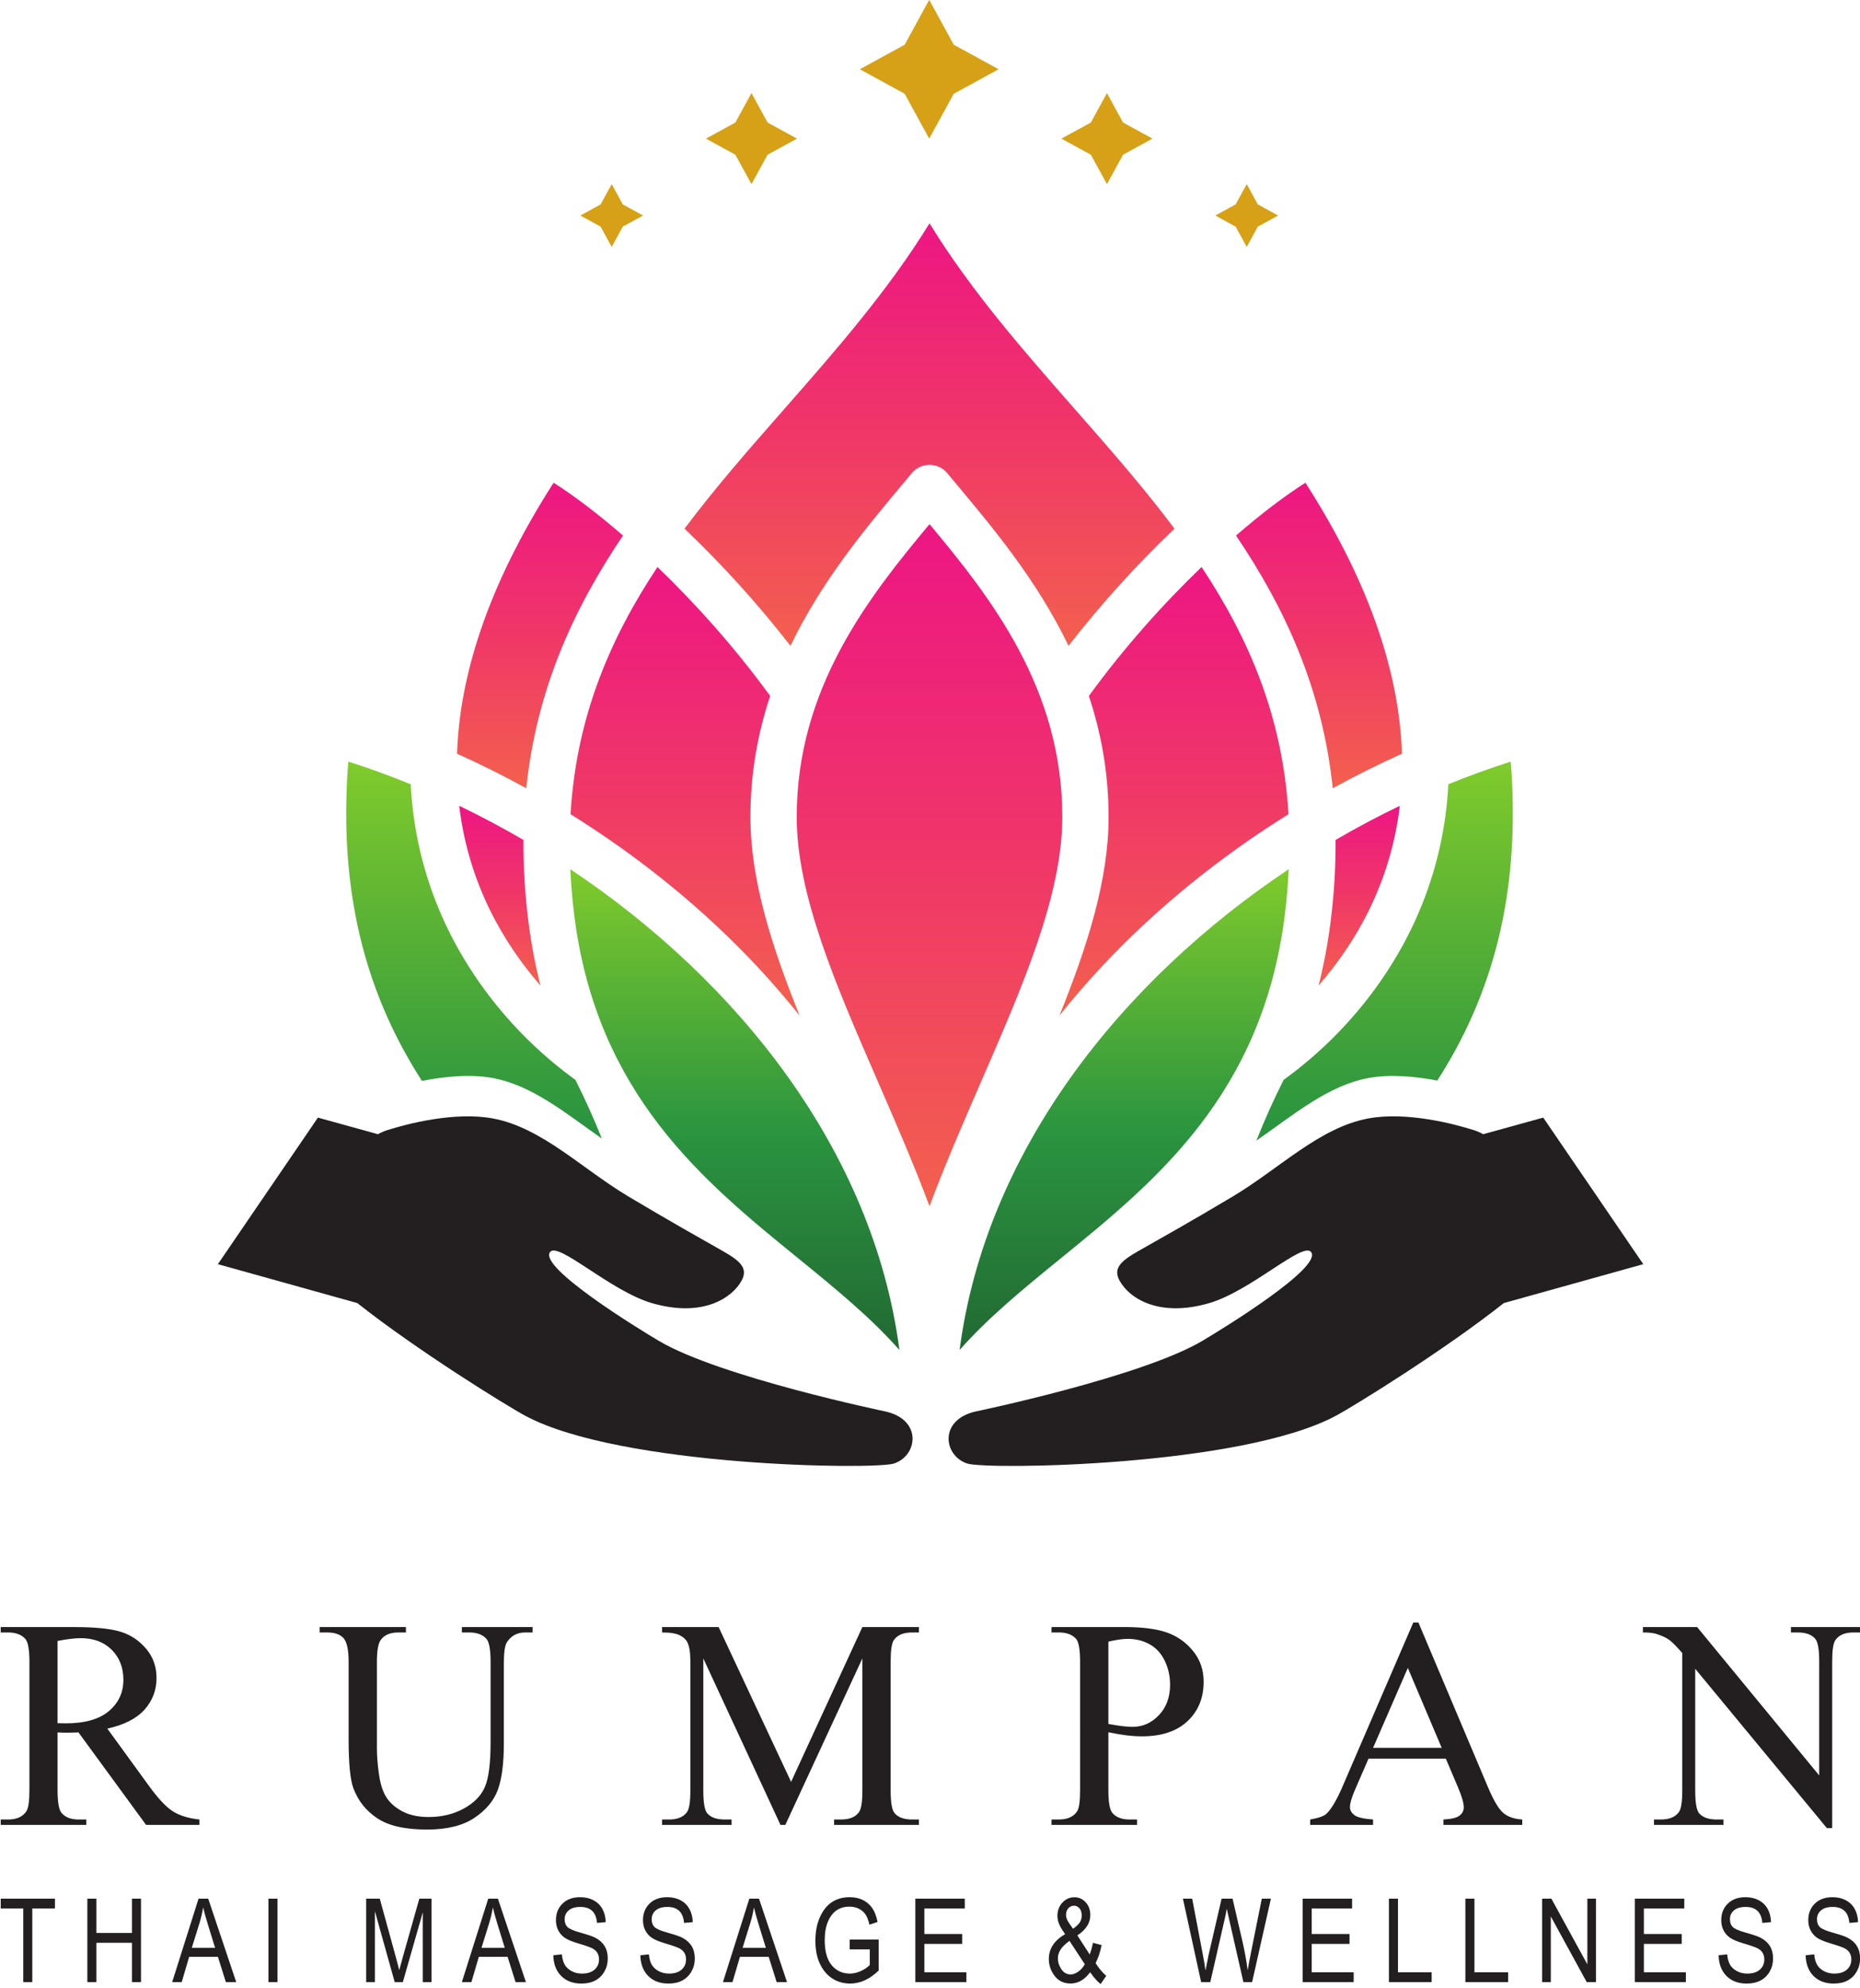 <?xml version="1.0" encoding="UTF-8" standalone="no"?>
<!-- Created with Inkscape (http://www.inkscape.org/) -->

<svg
   width="114.278mm"
   height="122.098mm"
   viewBox="0 0 114.278 122.098"
   version="1.1"
   id="svg5808"
   sodipodi:docname="rumpan-flower-logo-w-larger-text.svg"
   inkscape:version="1.2.2 (b0a8486541, 2022-12-01)"
   xmlns:inkscape="http://www.inkscape.org/namespaces/inkscape"
   xmlns:sodipodi="http://sodipodi.sourceforge.net/DTD/sodipodi-0.dtd"
   xmlns="http://www.w3.org/2000/svg"
   xmlns:svg="http://www.w3.org/2000/svg">
  <sodipodi:namedview
     id="namedview5810"
     pagecolor="#ffffff"
     bordercolor="#666666"
     borderopacity="1.0"
     inkscape:showpageshadow="2"
     inkscape:pageopacity="0.0"
     inkscape:pagecheckerboard="0"
     inkscape:deskcolor="#d1d1d1"
     inkscape:document-units="mm"
     showgrid="false"
     inkscape:zoom="1.0228101"
     inkscape:cx="-116.34613"
     inkscape:cy="415.5219"
     inkscape:window-width="1920"
     inkscape:window-height="1013"
     inkscape:window-x="0"
     inkscape:window-y="0"
     inkscape:window-maximized="1"
     inkscape:current-layer="g5278" />
  <defs
     id="defs5805">
    <linearGradient
       x1="0"
       y1="0"
       x2="1"
       y2="0"
       gradientUnits="userSpaceOnUse"
       gradientTransform="matrix(0,255.201,255.201,0,854.354,1677.577)"
       spreadMethod="pad"
       id="linearGradient5030">
      <stop
         style="stop-opacity:1;stop-color:#226933"
         offset="0"
         id="stop5024" />
      <stop
         style="stop-opacity:1;stop-color:#2a943f"
         offset="0.45"
         id="stop5026" />
      <stop
         style="stop-opacity:1;stop-color:#80cb2c"
         offset="1"
         id="stop5028" />
    </linearGradient>
    <linearGradient
       x1="0"
       y1="0"
       x2="1"
       y2="0"
       gradientUnits="userSpaceOnUse"
       gradientTransform="matrix(0,255.201,255.201,0,616.18,1677.577)"
       spreadMethod="pad"
       id="linearGradient5052">
      <stop
         style="stop-opacity:1;stop-color:#226933"
         offset="0"
         id="stop5046" />
      <stop
         style="stop-opacity:1;stop-color:#2a943f"
         offset="0.45"
         id="stop5048" />
      <stop
         style="stop-opacity:1;stop-color:#80cb2c"
         offset="1"
         id="stop5050" />
    </linearGradient>
    <linearGradient
       x1="0"
       y1="0"
       x2="1"
       y2="0"
       gradientUnits="userSpaceOnUse"
       gradientTransform="matrix(0,263.117,263.117,0,790.044,1761.283)"
       spreadMethod="pad"
       id="linearGradient5074">
      <stop
         style="stop-opacity:1;stop-color:#f3604e"
         offset="0"
         id="stop5068" />
      <stop
         style="stop-opacity:1;stop-color:#f03768"
         offset="0.502"
         id="stop5070" />
      <stop
         style="stop-opacity:1;stop-color:#ed1683"
         offset="1"
         id="stop5072" />
    </linearGradient>
    <linearGradient
       x1="0"
       y1="0"
       x2="1"
       y2="0"
       gradientUnits="userSpaceOnUse"
       gradientTransform="matrix(0,173.028,173.028,0,891.434,1834.828)"
       spreadMethod="pad"
       id="linearGradient5096">
      <stop
         style="stop-opacity:1;stop-color:#f3604e"
         offset="0"
         id="stop5090" />
      <stop
         style="stop-opacity:1;stop-color:#f03768"
         offset="0.502"
         id="stop5092" />
      <stop
         style="stop-opacity:1;stop-color:#ed1683"
         offset="1"
         id="stop5094" />
    </linearGradient>
    <linearGradient
       x1="0"
       y1="0"
       x2="1"
       y2="0"
       gradientUnits="userSpaceOnUse"
       gradientTransform="matrix(0,173.028,173.028,0,702.753,1834.828)"
       spreadMethod="pad"
       id="linearGradient5118">
      <stop
         style="stop-opacity:1;stop-color:#f3604e"
         offset="0"
         id="stop5112" />
      <stop
         style="stop-opacity:1;stop-color:#f03768"
         offset="0.502"
         id="stop5114" />
      <stop
         style="stop-opacity:1;stop-color:#ed1683"
         offset="1"
         id="stop5116" />
    </linearGradient>
    <linearGradient
       x1="0"
       y1="0"
       x2="1"
       y2="0"
       gradientUnits="userSpaceOnUse"
       gradientTransform="matrix(0,162.986,162.986,0,746.75,1977.448)"
       spreadMethod="pad"
       id="linearGradient5140">
      <stop
         style="stop-opacity:1;stop-color:#f3604e"
         offset="0"
         id="stop5134" />
      <stop
         style="stop-opacity:1;stop-color:#f03768"
         offset="0.502"
         id="stop5136" />
      <stop
         style="stop-opacity:1;stop-color:#ed1683"
         offset="1"
         id="stop5138" />
    </linearGradient>
    <linearGradient
       x1="0"
       y1="0"
       x2="1"
       y2="0"
       gradientUnits="userSpaceOnUse"
       gradientTransform="matrix(0,117.866,117.866,0,959.582,1922.508)"
       spreadMethod="pad"
       id="linearGradient5162">
      <stop
         style="stop-opacity:1;stop-color:#f3604e"
         offset="0"
         id="stop5156" />
      <stop
         style="stop-opacity:1;stop-color:#f03768"
         offset="0.502"
         id="stop5158" />
      <stop
         style="stop-opacity:1;stop-color:#ed1683"
         offset="1"
         id="stop5160" />
    </linearGradient>
    <linearGradient
       x1="0"
       y1="0"
       x2="1"
       y2="0"
       gradientUnits="userSpaceOnUse"
       gradientTransform="matrix(0,117.866,117.866,0,658.958,1922.508)"
       spreadMethod="pad"
       id="linearGradient5184">
      <stop
         style="stop-opacity:1;stop-color:#f3604e"
         offset="0"
         id="stop5178" />
      <stop
         style="stop-opacity:1;stop-color:#f03768"
         offset="0.502"
         id="stop5180" />
      <stop
         style="stop-opacity:1;stop-color:#ed1683"
         offset="1"
         id="stop5182" />
    </linearGradient>
    <linearGradient
       x1="0"
       y1="0"
       x2="1"
       y2="0"
       gradientUnits="userSpaceOnUse"
       gradientTransform="matrix(0,69.329,69.329,0,991.44,1846.409)"
       spreadMethod="pad"
       id="linearGradient5206">
      <stop
         style="stop-opacity:1;stop-color:#f3604e"
         offset="0"
         id="stop5200" />
      <stop
         style="stop-opacity:1;stop-color:#f03768"
         offset="0.502"
         id="stop5202" />
      <stop
         style="stop-opacity:1;stop-color:#ed1683"
         offset="1"
         id="stop5204" />
    </linearGradient>
    <linearGradient
       x1="0"
       y1="0"
       x2="1"
       y2="0"
       gradientUnits="userSpaceOnUse"
       gradientTransform="matrix(0,69.329,69.329,0,659.791,1846.409)"
       spreadMethod="pad"
       id="linearGradient5228">
      <stop
         style="stop-opacity:1;stop-color:#f3604e"
         offset="0"
         id="stop5222" />
      <stop
         style="stop-opacity:1;stop-color:#f03768"
         offset="0.502"
         id="stop5224" />
      <stop
         style="stop-opacity:1;stop-color:#ed1683"
         offset="1"
         id="stop5226" />
    </linearGradient>
    <linearGradient
       x1="0"
       y1="0"
       x2="1"
       y2="0"
       gradientUnits="userSpaceOnUse"
       gradientTransform="matrix(0,185.469,185.469,0,852.901,1705.813)"
       spreadMethod="pad"
       id="linearGradient5250">
      <stop
         style="stop-opacity:1;stop-color:#226933"
         offset="0"
         id="stop5244" />
      <stop
         style="stop-opacity:1;stop-color:#2a943f"
         offset="0.45"
         id="stop5246" />
      <stop
         style="stop-opacity:1;stop-color:#80cb2c"
         offset="1"
         id="stop5248" />
    </linearGradient>
    <linearGradient
       x1="0"
       y1="0"
       x2="1"
       y2="0"
       gradientUnits="userSpaceOnUse"
       gradientTransform="matrix(0,185.469,185.469,0,702.669,1705.813)"
       spreadMethod="pad"
       id="linearGradient5272">
      <stop
         style="stop-opacity:1;stop-color:#226933"
         offset="0"
         id="stop5266" />
      <stop
         style="stop-opacity:1;stop-color:#2a943f"
         offset="0.45"
         id="stop5268" />
      <stop
         style="stop-opacity:1;stop-color:#80cb2c"
         offset="1"
         id="stop5270" />
    </linearGradient>
    <clipPath
       clipPathUnits="userSpaceOnUse"
       id="clipPath5282">
      <path
         d="M 0,0 H 1683.78 V 2383.937 H 0 Z"
         id="path5280" />
    </clipPath>
  </defs>
  <g
     inkscape:label="Ebene 1"
     inkscape:groupmode="layer"
     id="layer1"
     transform="translate(-52.439,-59.308)">
    <g
       id="g6488"
       transform="matrix(0.451,0,0,0.451,46.529,53.332)">
      <g
         id="g4992"
         transform="matrix(0.353,0,0,-0.353,139.691,32.132)">
        <path
           d="M 0,0 9.467,17.308 26.775,26.775 9.467,36.241 0,53.55 -9.466,36.241 -26.775,26.775 -9.466,17.308 Z"
           style="fill:#d6a116;fill-opacity:1;fill-rule:nonzero;stroke:none"
           id="path4994" />
      </g>
      <g
         id="g4996"
         transform="matrix(0.353,0,0,-0.353,96.436,46.876)">
        <path
           d="M 0,0 4.282,7.83 12.113,12.113 4.282,16.396 0,24.226 -4.282,16.396 -12.113,12.113 -4.282,7.83 Z"
           style="fill:#d6a116;fill-opacity:1;fill-rule:nonzero;stroke:none"
           id="path4998" />
      </g>
      <g
         id="g5000"
         transform="matrix(0.353,0,0,-0.353,182.945,46.876)">
        <path
           d="M 0,0 4.282,7.83 12.113,12.113 4.282,16.396 0,24.226 -4.282,16.396 -12.113,12.113 -4.282,7.83 Z"
           style="fill:#d6a116;fill-opacity:1;fill-rule:nonzero;stroke:none"
           id="path5002" />
      </g>
      <g
         id="g5004"
         transform="matrix(0.353,0,0,-0.353,163.904,38.329)">
        <path
           d="M 0,0 6.211,11.357 17.568,17.568 6.211,23.779 0,35.136 -6.211,23.779 -17.568,17.568 -6.211,11.357 Z"
           style="fill:#d6a116;fill-opacity:1;fill-rule:nonzero;stroke:none"
           id="path5006" />
      </g>
      <g
         id="g5008"
         transform="matrix(0.353,0,0,-0.353,115.478,38.329)">
        <path
           d="M 0,0 6.211,11.357 17.568,17.568 6.211,23.779 0,35.136 -6.211,23.779 -17.568,17.568 -6.211,11.357 Z"
           style="fill:#d6a116;fill-opacity:1;fill-rule:nonzero;stroke:none"
           id="path5010" />
      </g>
      <g
         id="g5012"
         transform="matrix(0.353,0,0,-0.353,-157.244,799.24)">
        <g
           id="g5014">
          <g
             id="g5020">
            <g
               id="g5022">
              <path
                 d="m 1041.512,1924.054 c -0.802,-15.854 -4.125,-31.205 -9.997,-46.013 v 0 c -10.527,-26.552 -29.541,-50.683 -53.564,-68.019 v 0 c -3.735,-7.398 -7.379,-15.487 -10.509,-23.439 v 0 c 14.398,9.979 27.603,21.27 43.28,24.156 v 0 c 8.537,1.57 18.294,0.585 26.527,-0.989 v 0 c 20.099,31.216 29.908,66.151 29.107,107.711 v 0 c -0.109,5.613 -0.363,10.646 -0.78,15.317 v 0 c -8.02,-2.541 -16.058,-5.458 -24.064,-8.724"
                 style="fill:url(#linearGradient5030);stroke:none"
                 id="path5032" />
            </g>
          </g>
        </g>
      </g>
      <g
         id="g5034"
         transform="matrix(0.353,0,0,-0.353,-157.244,799.24)">
        <g
           id="g5036">
          <g
             id="g5042">
            <g
               id="g5044">
              <path
                 d="m 616.226,1917.461 c -0.803,-41.62 9.035,-76.596 29.191,-107.846 v 0 c 8.38,1.657 18.481,2.741 27.269,1.124 v 0 c 15.264,-2.811 28.185,-13.588 42.144,-23.365 v 0 c -3.058,7.696 -6.588,15.496 -10.199,22.648 v 0 c -24.024,17.336 -43.037,41.467 -53.565,68.019 v 0 c -5.871,14.808 -9.194,30.159 -9.997,46.013 v 0 c -8.005,3.266 -16.043,6.183 -24.063,8.724 v 0 c -0.417,-4.671 -0.672,-9.704 -0.78,-15.317"
                 style="fill:url(#linearGradient5052);stroke:none"
                 id="path5054" />
            </g>
          </g>
        </g>
      </g>
      <g
         id="g5056"
         transform="matrix(0.353,0,0,-0.353,-157.244,799.24)">
        <g
           id="g5058">
          <g
             id="g5064">
            <g
               id="g5066">
              <path
                 d="m 790.043,1911.416 c 0,-30.084 15.16,-64.918 31.209,-101.795 v 0 c 6.853,-15.75 13.868,-31.871 20.039,-48.338 v 0 c 6.171,16.467 13.186,32.588 20.04,48.338 v 0 c 16.048,36.877 31.207,71.711 31.207,101.795 v 0 c 0,49.688 -27.699,84.748 -51.247,112.984 v 0 c -23.548,-28.236 -51.248,-63.296 -51.248,-112.984"
                 style="fill:url(#linearGradient5074);stroke:none"
                 id="path5076" />
            </g>
          </g>
        </g>
      </g>
      <g
         id="g5078"
         transform="matrix(0.353,0,0,-0.353,-157.244,799.24)">
        <g
           id="g5080">
          <g
             id="g5086">
            <g
               id="g5088">
              <path
                 d="m 902.79,1958.115 c 4.706,-14.149 7.611,-29.649 7.611,-46.699 v 0 c 0,-24.215 -8.164,-49.816 -18.967,-76.588 v 0 c 5.108,6.38 10.523,12.662 16.276,18.822 v 0 c 20.842,22.31 45.454,42.267 72.119,58.851 v 0 c -2.235,37.646 -15.35,67.919 -33.55,95.356 v 0 c -14.801,-14.221 -30.04,-31.24 -43.489,-49.742"
                 style="fill:url(#linearGradient5096);stroke:none"
                 id="path5098" />
            </g>
          </g>
        </g>
      </g>
      <g
         id="g5100"
         transform="matrix(0.353,0,0,-0.353,-157.244,799.24)">
        <g
           id="g5102">
          <g
             id="g5108">
            <g
               id="g5110">
              <path
                 d="m 702.753,1912.501 c 26.665,-16.584 51.277,-36.541 72.118,-58.851 v 0 c 5.755,-6.16 11.168,-12.442 16.277,-18.822 v 0 c -10.803,26.772 -18.967,52.373 -18.967,76.588 v 0 c 0,17.05 2.905,32.55 7.611,46.699 v 0 c -13.449,18.502 -28.689,35.521 -43.489,49.742 v 0 c -18.2,-27.437 -31.316,-57.71 -33.55,-95.356"
                 style="fill:url(#linearGradient5118);stroke:none"
                 id="path5120" />
            </g>
          </g>
        </g>
      </g>
      <g
         id="g5122"
         transform="matrix(0.353,0,0,-0.353,-157.244,799.24)">
        <g
           id="g5124">
          <g
             id="g5130">
            <g
               id="g5132">
              <path
                 d="m 785.268,2068.838 c -13.457,-15.319 -26.7,-30.398 -38.518,-46.19 v 0 c 14.287,-13.586 28.45,-29.16 40.885,-45.2 v 0 c 11.987,24.957 28.848,45.134 42.792,61.809 v 0 l 3.996,4.788 c 1.697,2.041 4.214,3.221 6.868,3.221 v 0 c 2.653,0 5.171,-1.18 6.867,-3.221 v 0 l 3.996,-4.788 c 13.945,-16.675 30.806,-36.852 42.792,-61.809 v 0 c 12.437,16.04 26.599,31.614 40.886,45.2 v 0 c -11.818,15.792 -25.062,30.871 -38.519,46.19 v 0 c -19.682,22.405 -39.951,45.48 -56.022,71.596 v 0 c -16.072,-26.116 -36.341,-49.191 -56.023,-71.596"
                 style="fill:url(#linearGradient5140);stroke:none"
                 id="path5142" />
            </g>
          </g>
        </g>
      </g>
      <g
         id="g5144"
         transform="matrix(0.353,0,0,-0.353,-157.244,799.24)">
        <g
           id="g5146">
          <g
             id="g5152">
            <g
               id="g5154">
              <path
                 d="m 959.583,2020.004 c 18.853,-27.904 33.328,-59.135 37.327,-97.496 v 0 c 8.751,4.818 17.673,9.267 26.713,13.319 v 0 c -0.951,29.083 -11.151,63.836 -37.258,104.547 v 0 c -7.924,-5.03 -17.095,-11.982 -26.782,-20.37"
                 style="fill:url(#linearGradient5162);stroke:none"
                 id="path5164" />
            </g>
          </g>
        </g>
      </g>
      <g
         id="g5166"
         transform="matrix(0.353,0,0,-0.353,-157.244,799.24)">
        <g
           id="g5168">
          <g
             id="g5174">
            <g
               id="g5176">
              <path
                 d="m 658.958,1935.827 c 9.041,-4.052 17.963,-8.501 26.713,-13.319 v 0 c 3.999,38.361 18.475,69.592 37.328,97.496 v 0 c -9.688,8.388 -18.859,15.34 -26.782,20.37 v 0 c -26.107,-40.711 -36.306,-75.464 -37.259,-104.547"
                 style="fill:url(#linearGradient5184);stroke:none"
                 id="path5186" />
            </g>
          </g>
        </g>
      </g>
      <g
         id="g5188"
         transform="matrix(0.353,0,0,-0.353,-157.244,799.24)">
        <g
           id="g5190">
          <g
             id="g5196">
            <g
               id="g5198">
              <path
                 d="m 997.982,1902.568 c 0.078,-10.157 -0.516,-20.768 -1.953,-31.943 v 0 c -1.102,-8.574 -2.665,-16.612 -4.589,-24.216 v 0 c 13.855,15.874 27.724,38.843 31.351,69.33 v 0 c -8.367,-4.02 -16.655,-8.416 -24.809,-13.171"
                 style="fill:url(#linearGradient5206);stroke:none"
                 id="path5208" />
            </g>
          </g>
        </g>
      </g>
      <g
         id="g5210"
         transform="matrix(0.353,0,0,-0.353,-157.244,799.24)">
        <g
           id="g5212">
          <g
             id="g5218">
            <g
               id="g5220">
              <path
                 d="m 691.141,1846.409 c -1.923,7.604 -3.486,15.642 -4.588,24.216 v 0 c -1.437,11.175 -2.031,21.786 -1.954,31.943 v 0 c -8.154,4.755 -16.441,9.151 -24.808,13.171 v 0 c 3.627,-30.487 17.496,-53.456 31.35,-69.33"
                 style="fill:url(#linearGradient5228);stroke:none"
                 id="path5230" />
            </g>
          </g>
        </g>
      </g>
      <g
         id="g5232"
         transform="matrix(0.353,0,0,-0.353,-157.244,799.24)">
        <g
           id="g5234">
          <g
             id="g5240">
            <g
               id="g5242">
              <path
                 d="m 852.901,1705.813 c 11.201,12.68 24.982,23.912 39.246,35.516 v 0 c 36.251,29.49 77.339,62.915 86.166,131.576 v 0 c 0.812,6.318 1.322,12.428 1.6,18.377 v 0 C 915.57,1848.376 863.001,1782.867 852.901,1705.813"
                 style="fill:url(#linearGradient5250);stroke:none"
                 id="path5252" />
            </g>
          </g>
        </g>
      </g>
      <g
         id="g5254"
         transform="matrix(0.353,0,0,-0.353,-157.244,799.24)">
        <g
           id="g5256">
          <g
             id="g5262">
            <g
               id="g5264">
              <path
                 d="m 704.269,1872.905 c 8.826,-68.661 49.915,-102.086 86.166,-131.576 v 0 c 14.263,-11.604 28.045,-22.836 39.245,-35.516 v 0 c -10.099,77.054 -62.669,142.563 -127.011,185.469 v 0 c 0.279,-5.949 0.787,-12.059 1.6,-18.377"
                 style="fill:url(#linearGradient5272);stroke:none"
                 id="path5274" />
            </g>
          </g>
        </g>
      </g>
      <g
         id="g5276"
         transform="matrix(0.353,0,0,-0.353,-157.244,799.24)">
        <g
           id="g5278"
           clip-path="url(#clipPath5282)">
          <g
             id="g5284"
             transform="translate(559.518,1524.69)">
            <path
               d="m 0,0 c -4.206,0.45 -7.616,1.5 -10.23,3.152 -2.615,1.65 -5.741,4.989 -9.378,10.018 l -15.914,21.893 c 6.479,1.426 11.262,3.864 14.351,7.317 3.088,3.451 4.632,7.522 4.632,12.213 0,4.39 -1.355,8.169 -4.064,11.34 -2.709,3.17 -6.006,5.347 -9.889,6.529 -3.884,1.182 -9.918,1.773 -18.102,1.773 H -76.67 v -2.083 h 2.898 c 2.917,0 5.115,-0.825 6.593,-2.476 1.06,-1.164 1.591,-4.146 1.591,-8.949 V 11.425 c 0,-4.353 -0.397,-7.111 -1.193,-8.273 C -68.183,1.05 -70.514,0 -73.772,0 h -2.898 v -2.082 h 33.021 V 0 h -3.012 c -2.88,0 -5.04,0.825 -6.48,2.476 -1.061,1.163 -1.591,4.146 -1.591,8.949 V 33.6 c 0.606,-0.038 1.193,-0.066 1.762,-0.085 0.568,-0.019 1.098,-0.028 1.591,-0.028 1.212,0 2.785,0.037 4.718,0.113 L -20.574,-2.082 H 0 Z m -54.732,68.888 c 3.751,0.712 6.725,1.069 8.923,1.069 4.963,0 8.951,-1.491 11.964,-4.474 3.012,-2.983 4.518,-6.858 4.518,-11.622 0,-4.878 -1.867,-8.892 -5.598,-12.044 -3.733,-3.152 -9.274,-4.728 -16.624,-4.728 -0.341,0 -0.777,0.009 -1.308,0.028 -0.531,0.019 -1.156,0.029 -1.875,0.029 z m 158.933,3.264 c 2.918,0 5.116,-0.825 6.593,-2.476 1.061,-1.201 1.592,-4.184 1.592,-8.949 V 29.829 c 0,-8.105 -0.73,-13.855 -2.189,-17.25 C 108.738,9.183 106.02,6.397 102.042,4.221 98.063,2.045 93.554,0.957 88.515,0.957 c -3.941,0 -7.266,0.694 -9.975,2.082 -2.709,1.388 -4.784,3.152 -6.223,5.291 -1.44,2.138 -2.435,5.121 -2.984,8.948 -0.55,3.827 -0.824,7.223 -0.824,10.187 v 33.262 c 0,4.278 0.473,7.092 1.421,8.442 1.364,1.989 3.637,2.983 6.82,2.983 h 2.956 v 2.083 H 46.4 v -2.083 h 2.899 c 2.917,0 5.03,-0.731 6.337,-2.195 1.307,-1.463 1.961,-4.54 1.961,-9.23 V 30.898 c 0,-9.193 0.605,-15.459 1.818,-18.798 1.819,-4.878 4.907,-8.761 9.265,-11.65 4.356,-2.889 10.741,-4.333 19.153,-4.333 7.729,0 13.839,1.51 18.329,4.53 4.49,3.02 7.502,6.641 9.037,10.862 1.534,4.222 2.302,10.159 2.302,17.813 v 30.955 c 0,4.239 0.398,6.941 1.193,8.104 1.629,2.514 3.959,3.771 6.991,3.771 h 2.899 v 2.083 H 101.303 V 72.152 Z M 226.135,-2.082 255.86,62.134 v -50.99 c 0,-4.278 -0.417,-7.017 -1.25,-8.217 C 253.283,0.975 250.972,0 247.676,0 h -2.728 v -2.082 h 32.737 V 0 h -2.672 c -3.031,0 -5.248,0.788 -6.649,2.364 -1.062,1.162 -1.592,4.089 -1.592,8.78 v 49.865 c 0,4.277 0.417,7.015 1.251,8.217 1.364,1.95 3.694,2.926 6.99,2.926 h 2.672 v 2.083 H 255.86 L 228.352,14.521 200.389,74.235 h -21.825 v -2.083 c 3.145,0 5.428,-0.366 6.849,-1.097 1.421,-0.732 2.396,-1.642 2.927,-2.73 0.758,-1.501 1.137,-3.94 1.137,-7.316 V 11.144 c 0,-4.278 -0.418,-7.017 -1.251,-8.217 C 186.862,0.975 184.551,0 181.292,0 h -2.728 v -2.082 h 26.827 V 0 h -2.729 c -3.031,0 -5.248,0.788 -6.649,2.364 -1.023,1.162 -1.535,4.089 -1.535,8.78 v 50.99 L 224.26,-2.082 Z m 131.596,34.556 c 2.16,-0.263 4.168,-0.394 6.025,-0.394 7.577,0 13.441,1.951 17.59,5.853 4.149,3.902 6.223,8.968 6.223,15.196 0,4.578 -1.364,8.536 -4.092,11.876 -2.728,3.339 -6.081,5.712 -10.059,7.119 -3.979,1.407 -9.416,2.111 -16.312,2.111 h -28.247 v -2.083 h 2.899 c 2.917,0 5.115,-0.825 6.592,-2.476 1.023,-1.164 1.535,-4.146 1.535,-8.949 V 11.425 c 0,-4.353 -0.379,-7.111 -1.137,-8.273 C 337.346,1.05 335.016,0 331.758,0 h -2.899 V -2.082 H 361.88 V 0 h -2.955 c -2.918,0 -5.097,0.825 -6.536,2.476 -1.062,1.163 -1.592,4.146 -1.592,8.949 v 22.231 c 2.463,-0.526 4.774,-0.92 6.934,-1.182 m -6.934,36.133 c 3.031,0.712 5.513,1.069 7.446,1.069 3.182,0 6.024,-0.704 8.525,-2.111 2.501,-1.407 4.433,-3.527 5.797,-6.359 1.364,-2.834 2.046,-5.901 2.046,-9.202 0,-4.804 -1.431,-8.715 -4.291,-11.735 -2.861,-3.021 -6.262,-4.531 -10.202,-4.531 -1.099,0 -2.425,0.094 -3.978,0.282 -1.554,0.187 -3.335,0.469 -5.343,0.844 z M 485.69,12.494 c 1.515,-3.565 2.273,-6.172 2.273,-7.823 0,-1.238 -0.54,-2.289 -1.62,-3.151 C 485.263,0.656 483.189,0.15 480.12,0 v -2.082 h 30.406 V 0 c -3.145,0.187 -5.598,1.041 -7.36,2.561 -1.762,1.519 -3.722,4.83 -5.882,9.933 l -26.826,63.485 h -1.989 L 441.358,13.17 C 439.008,7.654 436.868,3.996 434.936,2.195 433.988,1.294 431.904,0.563 428.684,0 v -2.082 h 24.269 V 0 c -3.714,0.262 -6.13,0.834 -7.247,1.717 -1.118,0.881 -1.677,1.903 -1.677,3.067 0,1.463 0.644,3.677 1.933,6.641 l 5.229,12.044 h 29.838 z m -32.737,15.14 13.413,30.842 13.072,-30.842 z m 104.144,44.518 c 2.235,0 3.902,-0.169 5.002,-0.506 2.235,-0.714 3.93,-1.483 5.086,-2.308 1.156,-0.826 2.851,-2.532 5.087,-5.121 V 11.144 c 0,-4.278 -0.417,-7.017 -1.25,-8.217 C 569.658,0.975 567.327,0 564.031,0 h -2.671 v -2.082 h 26.826 V 0 h -2.728 c -2.994,0 -5.21,0.788 -6.65,2.364 -1.023,1.162 -1.534,4.089 -1.534,8.78 v 46.994 l 50.81,-61.459 h 2.046 v 64.33 c 0,4.277 0.417,7.015 1.25,8.217 1.365,1.95 3.675,2.926 6.934,2.926 h 2.728 v 2.083 h -26.826 v -2.083 h 2.672 c 3.03,0 5.247,-0.788 6.649,-2.364 1.061,-1.163 1.592,-4.09 1.592,-8.779 V 16.997 l -47.117,57.238 h -20.915 z"
               style="fill:#231f20;fill-opacity:1;fill-rule:nonzero;stroke:none"
               id="path5286" />
          </g>
          <g
             id="g5288"
             transform="matrix(1.58,0,0,1.58,495.037,1461.951)">
            <path
               d="m 0,0 v 17.97 h 5.531 v 2.404 H -7.713 V 17.97 H -2.21 V 0 Z m 15.657,0 v 9.603 h 8.686 V 0 h 2.21 v 20.374 h -2.21 v -8.366 h -8.686 v 8.366 h -2.21 V 0 Z m 20.837,0 1.816,6.171 h 7.029 L 47.282,0 h 2.53 L 42.97,20.374 H 40.606 L 34.163,0 Z m 4.321,14.342 c 0.394,1.288 0.7,2.585 0.915,3.892 0.25,-1.084 0.644,-2.493 1.181,-4.225 l 1.737,-5.643 h -5.692 z m 19.067,6.032 h -2.21 V 0 h 2.21 z M 83.677,0 V 17.333 L 88.521,0 h 1.986 l 4.872,17.04 V 0 h 2.127 V 20.374 H 94.53 L 90.523,6.198 C 90.124,4.771 89.827,3.683 89.633,2.932 L 88.84,5.948 84.874,20.374 H 81.551 V 0 Z m 23.575,0 1.816,6.171 h 7.029 L 118.04,0 h 2.53 l -6.842,20.374 h -2.363 L 104.921,0 Z m 4.321,14.342 c 0.395,1.288 0.7,2.585 0.916,3.892 0.25,-1.084 0.643,-2.493 1.18,-4.225 l 1.737,-5.643 h -5.691 z M 129.174,1.515 c 1.228,-1.242 2.874,-1.862 4.941,-1.862 1.324,0 2.457,0.25 3.398,0.749 0.94,0.5 1.683,1.229 2.23,2.187 0.547,0.958 0.82,2.02 0.82,3.186 0,1.175 -0.26,2.186 -0.78,3.033 -0.52,0.847 -1.289,1.531 -2.308,2.052 -0.667,0.335 -1.824,0.731 -3.472,1.187 -1.686,0.465 -2.77,0.925 -3.251,1.379 -0.482,0.454 -0.723,1.093 -0.723,1.918 0,0.889 0.329,1.614 0.987,2.174 0.657,0.56 1.612,0.841 2.862,0.841 1.232,0 2.189,-0.32 2.87,-0.959 0.681,-0.64 1.077,-1.622 1.189,-2.946 l 2.126,0.194 c -0.037,1.242 -0.313,2.321 -0.827,3.238 -0.514,0.917 -1.237,1.622 -2.168,2.113 -0.931,0.491 -2.018,0.736 -3.259,0.736 -1.807,0 -3.243,-0.523 -4.308,-1.57 -1.066,-1.047 -1.599,-2.395 -1.599,-4.044 0,-0.918 0.186,-1.74 0.556,-2.467 0.371,-0.728 0.89,-1.327 1.557,-1.8 0.667,-0.472 1.788,-0.943 3.363,-1.41 1.77,-0.524 2.921,-0.929 3.454,-1.216 0.532,-0.286 0.931,-0.654 1.195,-1.102 0.264,-0.449 0.396,-0.973 0.396,-1.574 0,-1.027 -0.364,-1.861 -1.091,-2.504 -0.728,-0.642 -1.749,-0.963 -3.064,-0.963 -0.918,0 -1.742,0.189 -2.474,0.57 -0.732,0.379 -1.295,0.882 -1.689,1.507 -0.394,0.626 -0.646,1.499 -0.757,2.62 L 127.263,6.56 c 0.046,-2.122 0.683,-3.804 1.911,-5.045 m 21.258,0 c 1.227,-1.242 2.874,-1.862 4.94,-1.862 1.325,0 2.458,0.25 3.398,0.749 0.941,0.5 1.684,1.229 2.231,2.187 0.546,0.958 0.82,2.02 0.82,3.186 0,1.175 -0.26,2.186 -0.78,3.033 -0.52,0.847 -1.289,1.531 -2.308,2.052 -0.667,0.335 -1.824,0.731 -3.473,1.187 -1.685,0.465 -2.769,0.925 -3.251,1.379 -0.482,0.454 -0.723,1.093 -0.723,1.918 0,0.889 0.329,1.614 0.987,2.174 0.658,0.56 1.612,0.841 2.863,0.841 1.232,0 2.189,-0.32 2.87,-0.959 0.681,-0.64 1.077,-1.622 1.188,-2.946 l 2.127,0.194 c -0.038,1.242 -0.313,2.321 -0.827,3.238 -0.515,0.917 -1.237,1.622 -2.168,2.113 -0.931,0.491 -2.018,0.736 -3.259,0.736 -1.807,0 -3.243,-0.523 -4.309,-1.57 -1.065,-1.047 -1.598,-2.395 -1.598,-4.044 0,-0.918 0.185,-1.74 0.556,-2.467 0.371,-0.728 0.89,-1.327 1.557,-1.8 0.667,-0.472 1.788,-0.943 3.363,-1.41 1.769,-0.524 2.921,-0.929 3.453,-1.216 0.533,-0.286 0.932,-0.654 1.196,-1.102 0.264,-0.449 0.396,-0.973 0.396,-1.574 0,-1.027 -0.364,-1.861 -1.091,-2.504 -0.728,-0.642 -1.749,-0.963 -3.065,-0.963 -0.917,0 -1.742,0.189 -2.473,0.57 -0.732,0.379 -1.295,0.882 -1.689,1.507 -0.394,0.626 -0.646,1.499 -0.757,2.62 L 148.521,6.56 c 0.046,-2.122 0.683,-3.804 1.911,-5.045 M 171.026,0 l 1.816,6.171 h 7.028 L 181.814,0 h 2.529 l -6.842,20.374 h -2.363 L 168.695,0 Z m 4.321,14.342 c 0.394,1.288 0.699,2.585 0.915,3.892 0.25,-1.084 0.644,-2.493 1.181,-4.225 l 1.736,-5.643 h -5.691 z M 204.559,7.991 V 4.197 c -0.538,-0.574 -1.263,-1.07 -2.175,-1.487 -0.913,-0.417 -1.805,-0.625 -2.675,-0.625 -1.826,0 -3.308,0.679 -4.448,2.037 -1.139,1.359 -1.709,3.401 -1.709,6.128 0,1.789 0.266,3.305 0.799,4.548 0.533,1.242 1.237,2.158 2.113,2.747 0.875,0.589 1.92,0.883 3.133,0.883 0.834,0 1.585,-0.162 2.252,-0.486 0.667,-0.325 1.204,-0.771 1.612,-1.341 0.408,-0.57 0.746,-1.43 1.014,-2.578 l 1.988,0.667 c -0.297,1.454 -0.742,2.599 -1.334,3.433 -0.593,0.833 -1.348,1.477 -2.266,1.931 -0.917,0.454 -1.987,0.681 -3.21,0.681 -1.659,0 -3.095,-0.391 -4.308,-1.175 -1.214,-0.783 -2.196,-2 -2.947,-3.65 -0.75,-1.651 -1.125,-3.588 -1.125,-5.813 0,-2.198 0.373,-4.08 1.118,-5.647 0.746,-1.567 1.759,-2.758 3.037,-3.574 1.279,-0.816 2.733,-1.223 4.364,-1.223 1.223,0 2.413,0.266 3.572,0.799 1.158,0.532 2.279,1.327 3.363,2.383 v 7.574 l -7.074,-0.013 V 7.991 Z M 228.151,0 v 2.404 h -10.256 v 6.935 h 9.242 v 2.405 h -9.242 v 6.226 h 9.867 v 2.404 H 215.685 V 0 Z m 32.788,-0.472 1.375,2.001 c -0.982,0.861 -1.848,1.904 -2.599,3.127 0.621,1.167 1.112,2.631 1.474,4.391 l -2.127,0.556 c -0.205,-1.095 -0.471,-2.041 -0.797,-2.839 l -3.005,4.652 c 2.109,1.37 3.163,3.023 3.163,4.958 0,1.259 -0.375,2.299 -1.126,3.118 -0.75,0.82 -1.672,1.229 -2.765,1.229 -1.14,0 -2.115,-0.435 -2.926,-1.305 -0.81,-0.87 -1.216,-1.948 -1.216,-3.234 0,-0.63 0.13,-1.275 0.389,-1.937 0.26,-0.662 0.758,-1.504 1.495,-2.527 -2.655,-1.539 -3.982,-3.563 -3.982,-6.075 0,-1.501 0.47,-2.872 1.41,-4.114 0.941,-1.242 2.24,-1.862 3.899,-1.862 1.834,0 3.428,0.917 4.78,2.751 0.881,-1.266 1.733,-2.23 2.558,-2.89 m -7.643,14.794 c -0.538,0.759 -0.807,1.457 -0.807,2.095 0,0.666 0.192,1.207 0.577,1.623 0.384,0.416 0.84,0.625 1.369,0.625 0.518,0 0.963,-0.214 1.334,-0.639 0.37,-0.426 0.556,-1 0.556,-1.722 0,-0.62 -0.14,-1.166 -0.418,-1.638 -0.279,-0.473 -0.846,-1.019 -1.7,-1.639 z m 2.183,-11.767 c -0.656,-0.453 -1.28,-0.679 -1.871,-0.679 -0.925,0 -1.674,0.422 -2.247,1.265 -0.573,0.843 -0.86,1.727 -0.86,2.653 0,0.723 0.209,1.425 0.625,2.106 0.417,0.68 1.153,1.405 2.209,2.174 l 3.739,-5.692 C 256.667,3.616 256.136,3.007 255.479,2.555 M 287.729,0 l 3.544,15.524 c 0.167,0.704 0.329,1.501 0.486,2.39 l 0.528,-2.39 L 295.817,0 h 2.125 l 4.592,20.374 H 300.31 L 297.681,7.282 c -0.334,-1.63 -0.608,-3.108 -0.821,-4.433 -0.287,2.298 -0.721,4.702 -1.303,7.213 l -2.383,10.312 H 290.49 L 287.311,6.615 286.562,2.849 c -0.205,1.408 -0.441,2.798 -0.71,4.169 l -2.547,13.356 h -2.261 L 285.494,0 Z m 35.023,0 v 2.404 h -10.256 v 6.935 h 9.242 v 2.405 h -9.242 v 6.226 h 9.867 v 2.404 H 310.286 V 0 Z M 341.8,0 v 2.404 h -8.227 v 17.97 h -2.21 V 0 Z m 18.673,0 v 2.404 h -8.227 v 17.97 h -2.21 V 0 Z m 10.432,0 V 16.031 L 379.674,0 h 2.265 v 20.374 h -2.112 V 4.346 l -8.783,16.028 h -2.266 V 0 Z m 32.987,0 v 2.404 h -10.256 v 6.935 h 9.242 v 2.405 h -9.242 v 6.226 h 9.867 v 2.404 H 391.426 V 0 Z m 9.91,1.515 c 1.228,-1.242 2.875,-1.862 4.941,-1.862 1.325,0 2.458,0.25 3.398,0.749 0.94,0.5 1.684,1.229 2.231,2.187 0.546,0.958 0.82,2.02 0.82,3.186 0,1.175 -0.26,2.186 -0.781,3.033 -0.519,0.847 -1.289,1.531 -2.307,2.052 -0.667,0.335 -1.825,0.731 -3.473,1.187 -1.686,0.465 -2.769,0.925 -3.251,1.379 -0.482,0.454 -0.723,1.093 -0.723,1.918 0,0.889 0.329,1.614 0.987,2.174 0.658,0.56 1.612,0.841 2.863,0.841 1.232,0 2.189,-0.32 2.87,-0.959 0.681,-0.64 1.077,-1.622 1.188,-2.946 l 2.126,0.194 c -0.037,1.242 -0.312,2.321 -0.827,3.238 -0.514,0.917 -1.237,1.622 -2.168,2.113 -0.931,0.491 -2.017,0.736 -3.259,0.736 -1.806,0 -3.243,-0.523 -4.308,-1.57 -1.065,-1.047 -1.598,-2.395 -1.598,-4.044 0,-0.918 0.185,-1.74 0.556,-2.467 0.37,-0.728 0.889,-1.327 1.556,-1.8 0.667,-0.472 1.788,-0.943 3.363,-1.41 1.77,-0.524 2.921,-0.929 3.454,-1.216 0.533,-0.286 0.931,-0.654 1.195,-1.102 0.264,-0.449 0.396,-0.973 0.396,-1.574 0,-1.027 -0.363,-1.861 -1.091,-2.504 -0.727,-0.642 -1.749,-0.963 -3.064,-0.963 -0.917,0 -1.742,0.189 -2.474,0.57 -0.732,0.379 -1.295,0.882 -1.688,1.507 -0.394,0.626 -0.647,1.499 -0.758,2.62 L 411.891,6.56 c 0.047,-2.122 0.684,-3.804 1.911,-5.045 m 21.258,0 c 1.228,-1.242 2.875,-1.862 4.941,-1.862 1.325,0 2.457,0.25 3.398,0.749 0.94,0.5 1.684,1.229 2.23,2.187 0.547,0.958 0.82,2.02 0.82,3.186 0,1.175 -0.26,2.186 -0.78,3.033 -0.519,0.847 -1.289,1.531 -2.308,2.052 -0.666,0.335 -1.824,0.731 -3.472,1.187 -1.686,0.465 -2.769,0.925 -3.251,1.379 -0.482,0.454 -0.723,1.093 -0.723,1.918 0,0.889 0.329,1.614 0.987,2.174 0.657,0.56 1.612,0.841 2.863,0.841 1.232,0 2.188,-0.32 2.869,-0.959 0.681,-0.64 1.078,-1.622 1.189,-2.946 l 2.126,0.194 c -0.037,1.242 -0.313,2.321 -0.827,3.238 -0.514,0.917 -1.237,1.622 -2.168,2.113 -0.931,0.491 -2.017,0.736 -3.259,0.736 -1.807,0 -3.243,-0.523 -4.308,-1.57 -1.066,-1.047 -1.598,-2.395 -1.598,-4.044 0,-0.918 0.185,-1.74 0.556,-2.467 0.37,-0.728 0.889,-1.327 1.556,-1.8 0.667,-0.472 1.788,-0.943 3.363,-1.41 1.77,-0.524 2.921,-0.929 3.454,-1.216 0.533,-0.286 0.931,-0.654 1.195,-1.102 0.264,-0.449 0.396,-0.973 0.396,-1.574 0,-1.027 -0.364,-1.861 -1.091,-2.504 -0.727,-0.642 -1.749,-0.963 -3.064,-0.963 -0.918,0 -1.742,0.189 -2.474,0.57 -0.732,0.379 -1.295,0.882 -1.689,1.507 -0.393,0.626 -0.646,1.499 -0.757,2.62 L 433.149,6.56 c 0.047,-2.122 0.683,-3.804 1.911,-5.045"
               style="fill:#231f20;fill-opacity:1;fill-rule:nonzero;stroke:none"
               id="path5290" />
          </g>
          <g
             id="g5292"
             transform="translate(859.232,1682.12)">
            <path
               d="m 0,0 c 0,0 63.661,13.241 87.267,27.166 8.197,4.835 46.221,28.214 42.11,34.235 -3.034,4.442 -23.249,-14.997 -39.544,-19.68 -19.487,-5.599 -30.841,2.071 -34.453,8.778 -2.472,4.59 0.349,7.421 7.027,11.217 9.682,5.503 20.216,11.378 36.525,21.1 18.249,10.877 33.578,26.72 52.558,30.214 14.535,2.676 32.731,-2.007 40.628,-4.52 1.273,-0.405 2.486,-0.941 3.64,-1.571 l 23.149,6.399 L 257.52,56.799 203.716,41.797 203.714,41.8 C 180.875,23.708 146.014,2.117 138.799,-1.731 102.021,-21.353 3.959,-22.573 -3.431,-20.097 -12.683,-16.999 -14.334,-3.113 0,0"
               style="fill:#231f20;fill-opacity:1;fill-rule:nonzero;stroke:none"
               id="path5294" />
          </g>
          <g
             id="g5296"
             transform="translate(824.176,1682.12)">
            <path
               d="m 0,0 c 0,0 -63.661,13.241 -87.267,27.166 -8.197,4.835 -46.221,28.214 -42.109,34.235 3.033,4.442 23.248,-14.997 39.544,-19.68 19.487,-5.599 30.84,2.071 34.452,8.778 2.472,4.591 -0.348,7.421 -7.027,11.217 -9.682,5.503 -20.216,11.378 -36.524,21.1 -18.25,10.877 -33.579,26.72 -52.559,30.214 -14.535,2.676 -32.731,-2.007 -40.628,-4.52 -1.273,-0.405 -2.486,-0.941 -3.639,-1.571 l -23.15,6.399 -38.613,-56.539 53.804,-15.002 0.002,0.003 c 22.839,-18.093 57.7,-39.683 64.915,-43.531 36.778,-19.622 134.84,-20.842 142.23,-18.366 C 12.683,-16.999 14.334,-3.113 0,0"
               style="fill:#231f20;fill-opacity:1;fill-rule:nonzero;stroke:none"
               id="path5298" />
          </g>
        </g>
      </g>
    </g>
  </g>
</svg>
